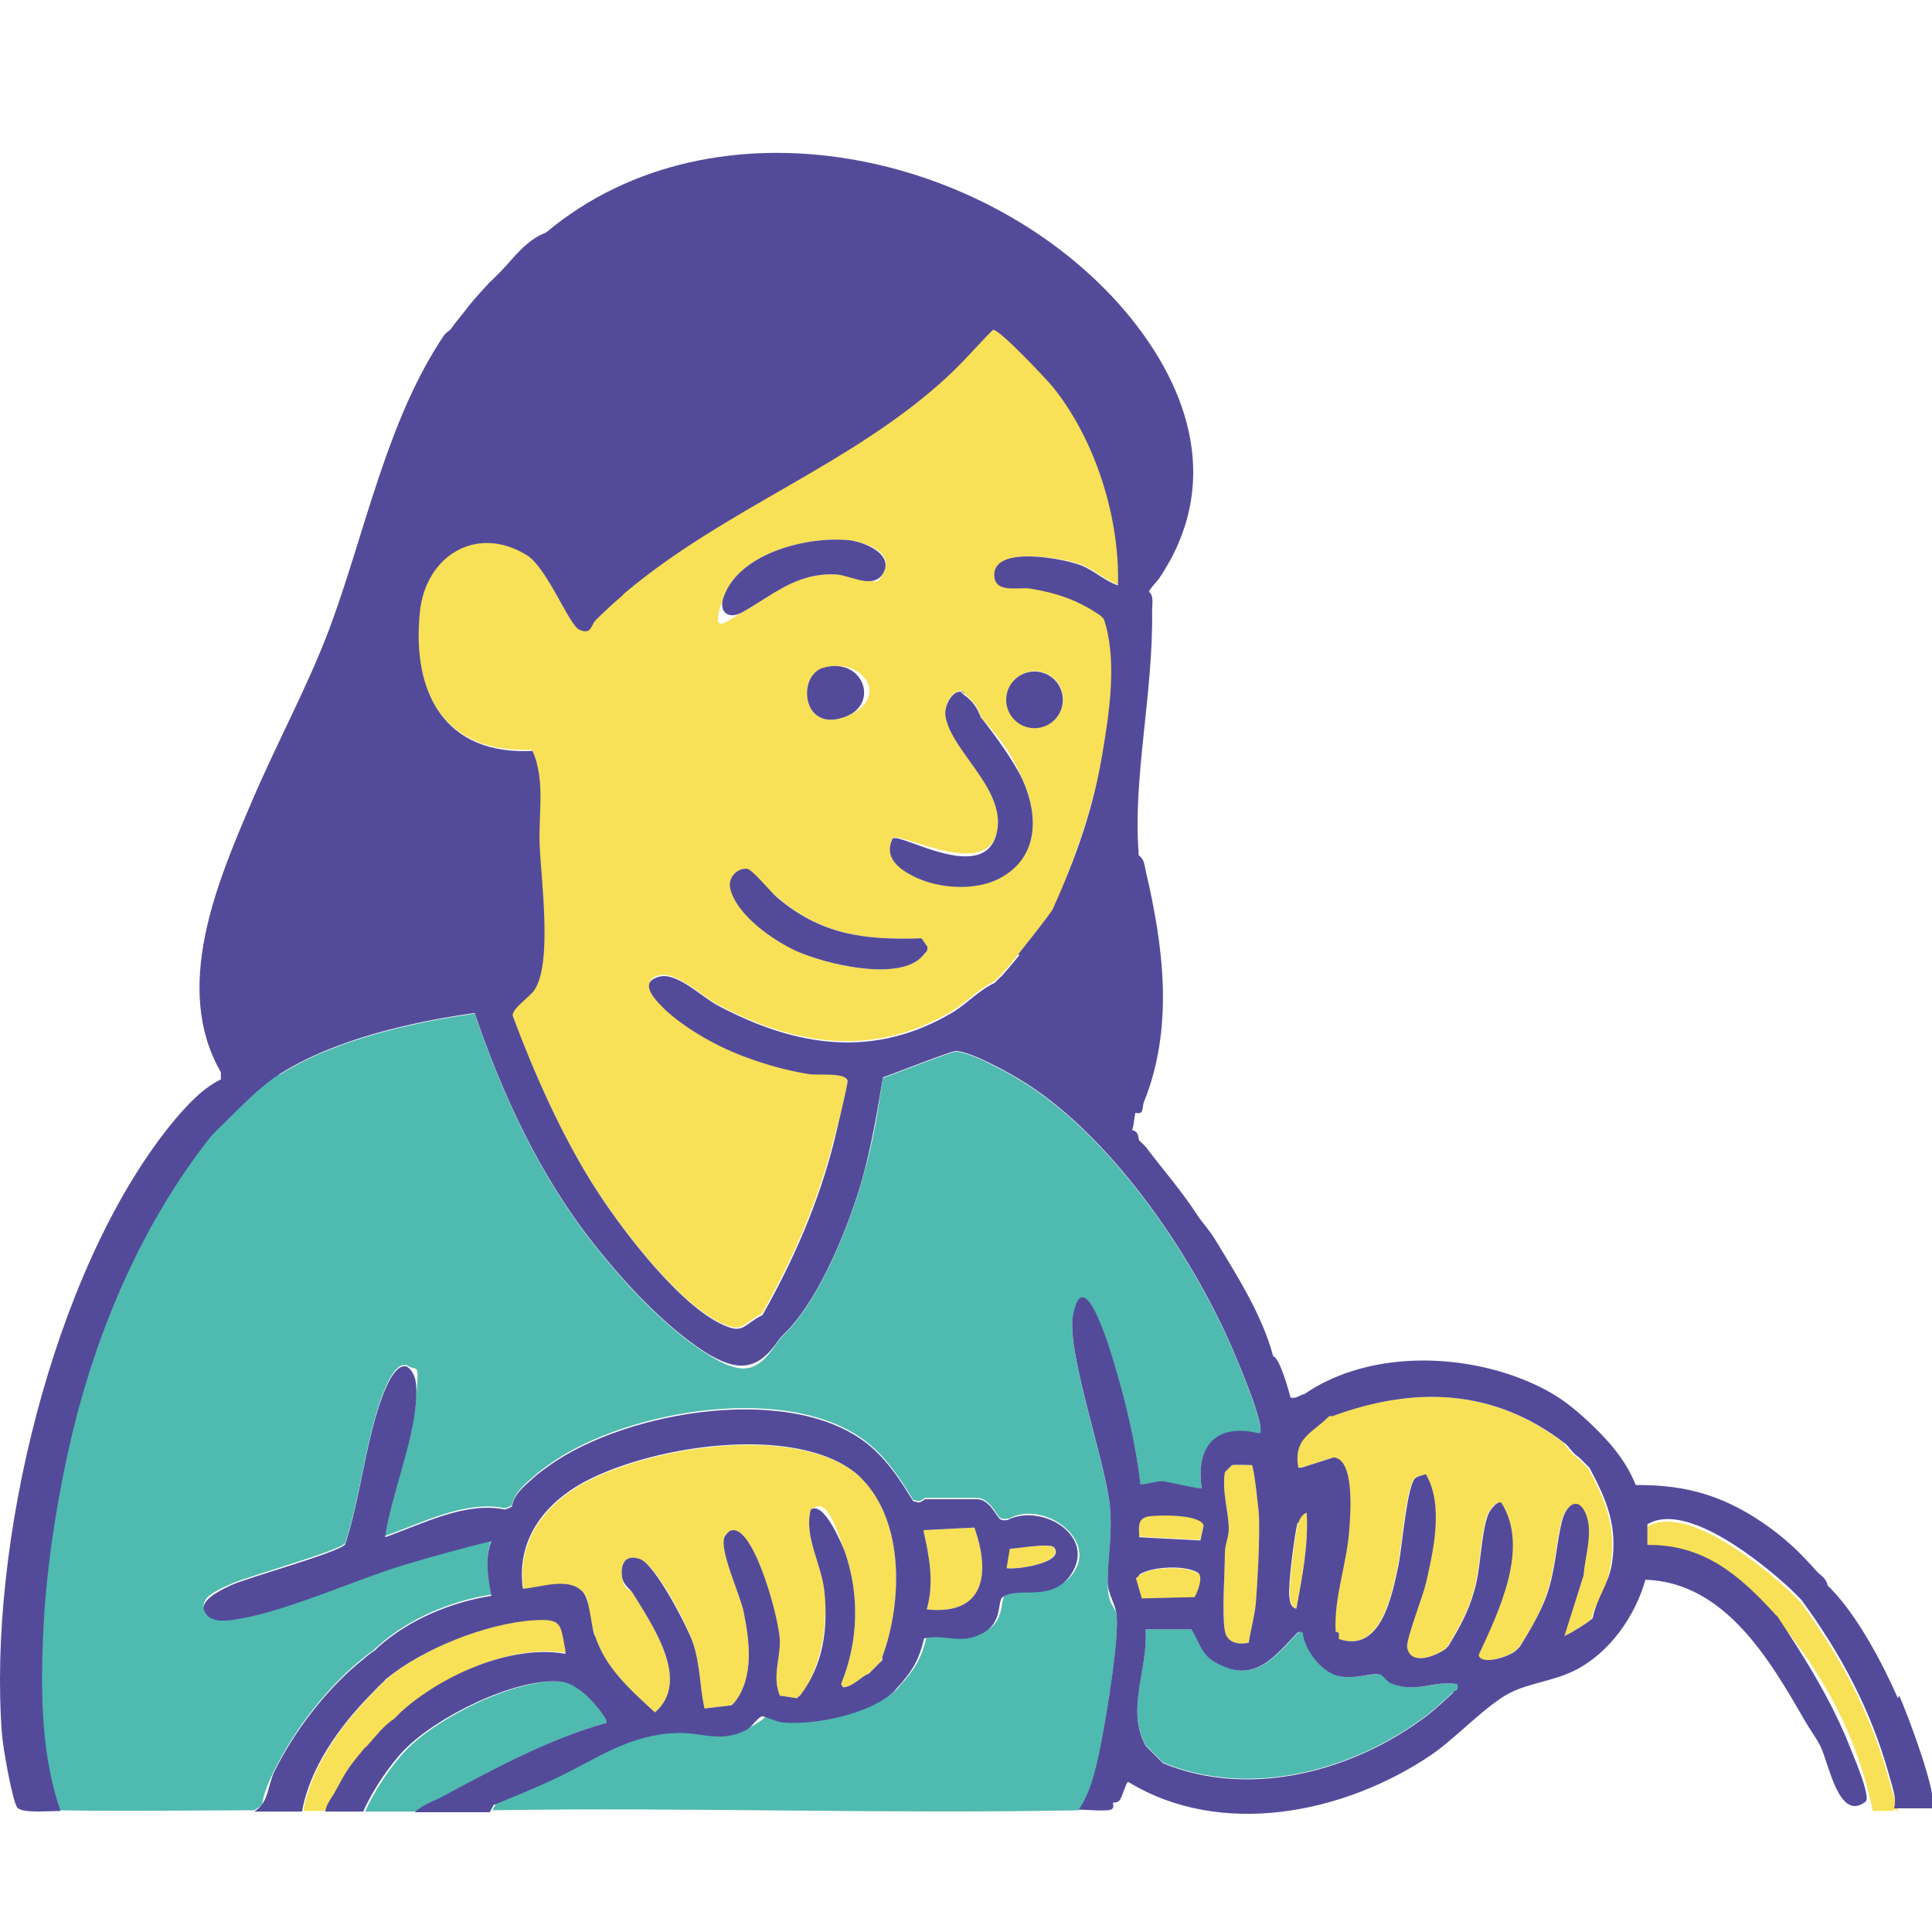 <?xml version="1.0" encoding="UTF-8"?>
<svg id="Lager_1" xmlns="http://www.w3.org/2000/svg" version="1.1" viewBox="0 0 300 300">
  <!-- Generator: Adobe Illustrator 29.3.1, SVG Export Plug-In . SVG Version: 2.1.0 Build 151)  -->
  <defs>
    <style>
      .st0 {
        fill: #f8e057;
      }

      .st1 {
        fill: #4fbab0;
      }

      .st2 {
        fill: #534b9a;
      }
    </style>
  </defs>
  <g>
    <path class="st1" d="M43.4,166.9c8.5-5.4,20.4-8.1,30.3-9.5,4.4,12.9,10.2,25.4,18.7,36.1,4.6,5.8,10.8,12.5,17,16.5s8.3,3.1,11.7-2.1c.4-.4.7-.7,1.1-1.1,5.2-5.4,9.5-16.1,11.6-23.3s2.4-10.7,3.3-16.1c1.7-.6,10.6-4.1,11.3-4.1,2.1,0,7.6,3,9.6,4.2,14.1,8.3,27,27.2,33.4,42.1.8,1.9,5.2,12.1,4.2,13.1-6.6-1.7-10,1.8-9,8.5-.2.2-5.1-1-6.1-1.1s-2.3.5-3.4.5c-.7-5.9-2.1-12.1-3.8-17.8-.5-1.8-5-17.6-6.7-8.4-1,5.5,4.8,21.9,5.7,29.2.5,4.7-.3,8.1-.3,12.1s1.3,3.5,1.4,5.4c.3,3.9-1.5,14.8-2.3,19s-1.5,8-3.6,11c-30.3.6-60.7-.5-91,0,0-.3.5-.8.5-1.1,3.4-1.4,6.9-2.8,10.2-4.4,6.2-3,10.9-6.5,18.2-6.8,3.8-.2,7,1.7,11.1-.6s1.6-1.9,2.3-2,2.3,1,3.6,1c4.8.3,12.4-1.3,16.2-4.3.5-.4.7-.6,1.1-1.1,2.3-2.5,3.4-4.3,4.2-7.7,3.3-.7,5.6,1,8.9-.7,3.4-1.6,2.4-5.1,3.3-5.7,2.5-1.8,8,1.1,10.9-4s-5.2-10.7-10.3-7.9c-.4,0-.9.2-1.4-.1s-1.6-3.1-3.6-3.1h-8c-.2,0-.6.5-1.1.5l-.8-.2c-2-3.2-3.6-5.8-6.4-8.3-11.7-10.3-38-5.8-50,2.7-1.1.8-1.7,1.2-2.7,2.1s-2.9,2.4-3.2,4.3c-.2.2-.8.4-1.1.5-6.1-1.3-12.9,2.3-18.6,4.3,1-6.7,4.3-14.4,4.8-21s.3-4.3-1.4-5.5c-2-.6-3.6,4-4.1,5.4-2.4,6.9-3.2,15.2-5.5,22.2-.8,1.2-14.9,5.1-17.6,6.3s-4.4,2-4.4,3.6c.6,2.6,3.8,2,5.9,1.6,7.5-1.3,17.9-6.1,25.6-8.4,4.3-1.3,8.8-2.5,13.2-3.6-1.1,2.7-.5,5.7,0,8.5-6.3,1-12.8,3.7-17.6,8s-.4.4-.5.5c-1,.6-1.8,1.4-2.7,2.1-5.1,4.3-9.9,10.6-12.9,16.7s-.8,4.7-3.1,6.2c-10.1,0-20.2.2-30.3,0-3-8.6-3.1-18.3-2.7-27.4s2.2-21.4,4.5-31.1c4-16.6,11-32.9,21.6-46.3.2-.2.4-.4.5-.5.3-.4.7-.7,1.1-1.1,2.8-2.7,5.7-5.9,9-8Z"/>
    <path class="st1" d="M91.3,263.1c.7.6,3.4,3.6,3.2,4.3-8.8,2.5-17,6.9-25,11.2-1.6.9-3.4,1.4-4.8,2.7-2.7,0-5.3,0-8,0,1.4-3.2,4-7.1,6.4-9.6,5-5.1,17-11.1,24.1-10.6,1.6.1,2.9,1.1,4.1,2.1Z"/>
    <path class="st0" d="M88.1,256.2v.5c-8.5-1.5-19.3,3.4-25.5,9s-.7.7-1.1,1.1c-1.7,1.1-2.9,2.8-4.3,4.3s-.4.3-.5.5c-2.2,2.6-2.7,3.4-4.3,6.4s-1.4,1.9-1.6,3.2c-1.2,0-2.5,0-3.7,0,1.2-6.8,5.8-13.2,10.6-18.1s1.6-1.7,2.1-2.1.3-.4.5-.5c5.6-4.6,15.4-8.5,22.7-9,4.6-.3,4.2.6,5,4.7Z"/>
    <path class="st0" d="M278,247.2c.2.2.4.4.5.5.3.3.7.7,1.1,1.1,6.1,8.3,10.8,17.1,13.6,27.1s1.3,3.7.8,5.3c-1.1,0-2.1,0-3.2,0-2.2-11-7.6-21.4-14.9-29.8-.2-.2-.4-.3-.5-.5-5.5-6-11-10.7-19.7-10.6v-3.2c6.1-3.7,18,6.1,22.3,10.1Z"/>
    <path class="st0" d="M242.9,224.3c.6.5,1,1.4,2.1,2.1l1.1,1.1c.2.2.4.4.5.5,2.7,5,4.4,9.1,3.5,14.9s-2.4,5.4-3,8.5c-.8.7-3,2.1-4.3,2.7l3-9.5c.2-2.9,1.4-6.2.5-9.1s-3-2.3-3.8.5c-1,3.8-1,7.8-2.5,11.9s-2.6,5.4-4.1,7.8c-.2.2-.4.4-.5.5-.9,1-5.5,2.5-5.9.8,3.1-6.7,8-16.7,3.5-23.7-.8-.2-1.9,1.4-2.1,2.1-1.1,3.2-1,8-2.1,11.7-.9,3.2-2.3,5.7-4,8.5-.2.2-.4.4-.5.5-1.6,1.1-5.4,2.6-5.9-.3s2.4-7.8,2.9-9.9c1.2-5.2,2.8-12.2,0-17-.5.2-1.3.3-1.7.7-1.2,1.2-2,10.6-2.5,13.2-1,4.8-2.7,14-9.3,11.7-.1-.2.3-1.2-.5-1.1-.3-5.3,1.7-10.4,2.1-15.7.2-2.5.9-11.1-2.4-11.4l-5,1.6c-.2,0-.4,0-.5,0-.8-4.6,2.1-5.3,4.8-8,.2,0,.4,0,.5,0,12.8-4.7,25.1-4.3,36.2,4.3Z"/>
    <path class="st1" d="M178,253h7.1c1.2,1.8,1.4,3.7,3.5,5,6,3.6,9.1-.4,12.7-4.2.4-.4.4-.5,1.1-.3.2,2.6,2.8,6,5.3,6.7s5.3-.5,6.6-.2,1.1,1.1,1.8,1.4c4.1,1.6,6.4-.5,10.3.1.3,1.2-.3.9-.7,1.2-1.3,1.2-2.7,2.5-4.1,3.6-11.3,8.6-27.4,13-41,7.4-.7-.7-1.9-1.9-2.7-2.7-3.1-5.7.4-11.9,0-18.1Z"/>
    <path class="st0" d="M191.3,227.5c.4-.1,3,0,3.1,0,.3.3,1.1,7.1,1.1,8.2.1,3.8-.2,9.4-.5,13.3-.2,2-.8,4.1-1.1,6.1-1.7.3-3.3,0-3.7-1.8-.5-2.9,0-8.9,0-12.2s.6-2.4.6-3.7c0-2.6-1.1-5.9-.6-8.8.2-.2,1-1,1.1-1.1Z"/>
    <path class="st0" d="M176.4,245.1c0-.1.4-.3.5-.5,2-1.3,7.2-1.5,9.1-.3s0,2.9-.5,3.8l-8.2.2-.9-3.1Z"/>
    <path class="st0" d="M186.4,239.1l-9.5-.5c0-1.4-.4-2.8,1.3-3.2s8.3-.4,8.7,1.4l-.5,2.3Z"/>
    <path class="st0" d="M201.4,249.8c-.9-.2-1-1.1-1.1-1.9-.2-1.8.8-9.7,1.3-11.5.2-.6.6-1.4,1.3-1.6.3,5-.7,10-1.6,14.9Z"/>
    <path class="st0" d="M133.3,229.1c.2.2.4.4.5.5,6.7,6.8,6.3,19.3,3.2,27.7s0,.4,0,.5l-2.1,2.1c-.9.2-2.5,2.1-4,2.1l-.3-.5c2.7-6.6,2.9-13.8.6-20.5s-3.3-8-5.3-6.6c-1.1,4.1,1.6,8.3,2.1,12.6s-.1,11.4-3.7,16.2c-.2.2-.4.3-.5.5l-2.7-.4c-1.2-2.9,0-5.5,0-8.4s-3.8-17.3-7.2-17.3c-.7,0-.9.4-1.3.9-1.2,1.7,2.4,9.2,2.9,11.9.9,4.5,1.6,10-1.4,13.9-.2.2-.4.4-.5.5l-4.2.5c-.8-3.6-.6-6.5-1.8-10.2s-5.9-12.2-8.2-13c-2.2-.8-3.1.6-2.8,2.8s1.1,1.7,1.6,2.4c3,4.9,9.2,13.7,3.5,18.6-3.8-3.5-7.7-6.9-9.3-11.9s-.7-5.5-1.8-6.7c-2.2-2.4-6.5-.7-9.3-.5-1-7,2.7-12.5,8.5-16,10.2-6.1,34-10,43.6-1.6Z"/>
    <path class="st0" d="M163.6,240.3c1.7,2.4-6,3.5-7.4,3.2l.5-3c1.2,0,6.4-1,7-.2Z"/>
    <path class="st0" d="M143.4,237.6l7.9-.4c2.5,7,1.7,13.7-7.4,12.7,1.2-4.1.4-8.2-.5-12.2Z"/>
  </g>
  <g>
    <path class="st0" d="M163.6,60c6.6,8.2,10.4,20.3,10.1,30.8-2.1-.7-3.5-2.2-5.7-3.1s-13.9-3.2-13.5,1.7c.2,2.7,3.9,1.6,5.6,1.9,4.2.7,7.4,1.8,10.9,4.2.2.2.4.4.5.5,2.1,6.2.9,14.3-.2,20.8s-4.2,16.5-7.8,24.4c-1.6,2.3-3.6,4.7-5.3,6.9s-1.9,2.3-2.7,3.2-.7.6-1.1,1.1c-2.4,1.1-4.2,3.1-6.4,4.5-12.3,7.4-24.5,5.5-36.7-1-2.6-1.4-6.4-5.3-9.2-4.4s0,4,1.2,5.2c3.4,3.1,8.5,5.9,12.8,7.4s6.3,2,9.5,2.5,5.6-.3,5.9,1-1.8,8.2-2.1,9.5c-2.4,9.5-6.3,18.4-11.1,26.9-3.2,1.6-2.9,3.2-6.8,1.2-6.9-3.6-15.7-15.3-19.8-21.9-4.9-7.9-9-17.2-12.2-25.8,0-1.2,2.6-2.8,3.4-4,2.8-4.2,1-17.2.8-22.5s.9-10-1.1-14.6c-13.7.7-18.8-9.1-17.5-21.6.9-8.7,8.8-13.6,16.6-8.8,3.2,2,6.6,11,8.2,11.6s1.7-.7,2.5-1.5c1.3-1.3,2.7-2.6,4-3.7s.4-.4.5-.5c15.8-13.3,35.1-19.8,50-33.5,2.6-2.4,4.7-4.9,7.2-7.4,1.1,0,8.2,7.6,9.3,8.9ZM115.2,95.1c4.7-2.6,8.4-6.2,14.6-5.9s6.1,2.6,7.5-.5-3.1-4.5-5.3-4.8c-6.5-.7-17.1,1.9-19.6,8.7s.6,3.7,2.8,2.5ZM127.8,103.7c-4.1,1.2-3.3,10.4,3.7,7.5s2.4-9.3-3.7-7.5ZM165.1,108.6c0-2.4-2-4.4-4.4-4.4s-4.4,2-4.4,4.4,2,4.4,4.4,4.4,4.4-2,4.4-4.4ZM149.2,107.3c-1.5-.1-2.6,2.4-2.4,3.7.8,5.6,9.8,11.6,7.9,18.5s-14.8-.3-16.1.6c-1.4,2.9.9,4.7,3.3,5.9,3.8,1.9,9.5,2.3,13.3.3,6.1-3.2,6.1-9.7,3.6-15.3s-4.4-7.1-6.4-9.6c-.7-1.7-1.2-2.6-2.7-3.7-.1-.2-.3-.5-.5-.5ZM123.7,147.7c4.5,2,15.3,4.6,19.2,1.1s.4-.4.5-.5c.2-.4.7-.4.6-1.3l-.9-1.3c-8.9.3-15.7-.6-22.5-6.5s-3.7-4.2-4.5-4.3c-1.6-.1-3,1.4-2.6,3.1,1,4.1,6.6,8,10.3,9.7Z"/>
    <path class="st2" d="M149.8,107.8c-.2-.1-.4-.3-.5-.5.2,0,.4.4.5.5Z"/>
    <g>
      <path class="st2" d="M294.7,263.7c-2.4-5.5-6.3-12.8-10.4-17-.2-.2-.4-.4-.5-.5-.2-1.1-1-1.5-1.6-2.1-2.6-2.9-4.3-4.6-7.4-6.9-6.5-4.7-12.6-6.7-20.8-6.6-1.6-4-4.3-7-7.4-9.9-2.5-2.3-4.4-3.8-7.4-5.3-10.9-5.4-26.4-6-36.7,1.1-.5,0-1.3.8-2.1.5-.3-1.1-1.7-6.2-2.7-6.4-1.7-6.4-5.6-12.5-9-18.1-.9-1.5-1.9-2.5-2.7-3.7-2.6-4-5.2-6.9-8-10.6-.4-.5-1-1-1.1-1.1-.2-.4,0-1.4-1.1-1.6.3-.9.3-1.8.5-2.7,1.4.3,1-.7,1.3-1.6,4.7-11.6,3.1-24.1.3-36-.2-.9-.2-1.8-1.1-2.4,0-.2,0-.4,0-.5-.9-11.4,2.3-24.8,2.1-37.5,0-.9.3-2.4-.5-2.9.3-.7,1.1-1.4,1.6-2.1,9.6-14.2,5.1-29.2-5.3-41.5-21.1-24.8-63.6-34.2-89.9-12.2-3.1,1.2-4.8,3.7-6.9,5.9-.2.2-.4.4-.5.5-.4.4-.7.7-1.1,1.1-.2.2-.4.3-.5.5-1.4,1.5-2.5,2.7-3.7,4.3-.7.9-1.4,1.7-2.1,2.7-.1.2-.6.4-1,.9-8.9,13.1-12.3,30.7-17.8,45.5-3.5,9.3-8.3,18-12.2,27.2-5.4,12.6-12.2,28.8-4.7,41.8,0,.3,0,.9,0,1.1-3.1,1.5-5.8,4.6-8,7.3C8.1,197.7-1.9,240.1.3,269.2c.1,1.8,1.6,10.5,2.4,11.5.8.9,5.1.5,6.7.5-3-8.6-3.1-18.3-2.7-27.4.4-10,2.2-21.4,4.5-31.1,4-16.6,11-32.9,21.6-46.3.2-.2.4-.4.5-.5.3-.4.7-.7,1.1-1.1,2.8-2.7,5.7-5.9,9-8,8.5-5.4,20.4-8.1,30.3-9.5,4.4,12.9,10.2,25.4,18.7,36.1,4.6,5.8,10.8,12.5,17,16.5,5.1,3.2,8.3,3.1,11.7-2.1.4-.4.7-.7,1.1-1.1,5.2-5.4,9.5-16.1,11.6-23.3,1.5-5.3,2.4-10.7,3.3-16.1,1.7-.6,10.6-4.1,11.3-4.1,2.1,0,7.6,3,9.6,4.2,14.1,8.3,27,27.2,33.4,42.1.8,1.9,5.2,12.1,4.2,13.1-6.6-1.7-10,1.8-9,8.5-.2.2-5.1-1-6.1-1.1-1.2,0-2.3.5-3.4.5-.7-5.9-2.1-12.1-3.8-17.8-.5-1.8-5-17.6-6.7-8.4-1,5.5,4.8,21.9,5.7,29.2.5,4.7-.3,8.1-.3,12.1,0,2,1.3,3.5,1.4,5.4.3,3.9-1.5,14.8-2.3,19-.7,3.6-1.5,8-3.6,11,1.4,0,3.9.3,5,0,.6-.2.3-1,.3-1.1,0,0,.7.1,1.1-.4.4-.6,1-2.9,1.3-2.8,14.4,8.8,33.5,4.9,46.9-4.1,4-2.7,8.7-7.9,12.5-9.8,3.1-1.5,6.7-1.8,9.9-3.4,5.4-2.7,9.4-8.4,11-14.1,12.3.4,19.3,12.4,24.7,21.8.8,1.4,1.8,2.7,2.5,4.1,1.3,2.7,2.8,11.5,6.8,8.7.6-.3.3-1.2.2-1.8-.5-2.3-2.1-5.9-3-8.2-2.9-6.8-6.6-12.7-10.7-18.9-.2-.2-.4-.3-.5-.5-5.5-6-11-10.7-19.7-10.6v-3.2c6.1-3.7,18,6.1,22.3,10.1.2.2.4.4.5.5.3.3.7.7,1.1,1.1,6.1,8.3,10.8,17.1,13.6,27.1.4,1.6,1.3,3.7.8,5.3,1.1,0,2.1,0,3.2,0,.4,0,.7,0,1.1,0,.5,0,1.1,0,1.6,0,1.2-1.4-4-15.2-5.1-17.5ZM158.3,148.3c-.8,1-1.9,2.3-2.7,3.2-.3.3-.7.6-1.1,1.1-2.4,1.1-4.2,3.1-6.4,4.5-12.3,7.4-24.5,5.5-36.7-1-2.6-1.4-6.4-5.3-9.2-4.4-3.3,1,0,4,1.2,5.2,3.4,3.1,8.5,5.9,12.8,7.4,3,1.1,6.3,2,9.5,2.5,1.4.2,5.6-.3,5.9,1,.1.5-1.8,8.2-2.1,9.5-2.4,9.5-6.3,18.4-11.1,26.9-3.2,1.6-2.9,3.2-6.8,1.2-6.9-3.6-15.7-15.3-19.8-21.9-4.9-7.9-9-17.2-12.2-25.8,0-1.2,2.6-2.8,3.4-4,2.8-4.2,1-17.2.8-22.5-.2-4.9.9-10-1.1-14.6-13.7.7-18.8-9.1-17.5-21.6.9-8.7,8.8-13.6,16.6-8.8,3.2,2,6.6,11,8.2,11.6,1.9.8,1.7-.7,2.5-1.5,1.3-1.3,2.7-2.6,4-3.7.2-.2.4-.4.5-.5,15.8-13.3,35.1-19.8,50-33.5,2.6-2.4,4.7-4.9,7.2-7.4,1.1,0,8.2,7.6,9.3,8.9,6.6,8.2,10.4,20.3,10.1,30.8-2.1-.7-3.5-2.2-5.7-3.1-2.8-1.1-13.9-3.2-13.5,1.7.2,2.7,3.9,1.6,5.6,1.9,4.2.7,7.4,1.8,10.9,4.2.2.2.4.4.5.5,2.1,6.2.9,14.3-.2,20.8-1.4,8.6-4.2,16.5-7.8,24.4-1.6,2.3-3.6,4.7-5.3,6.9ZM201.6,236.5c.2-.6.6-1.4,1.3-1.6.3,5-.7,10-1.6,14.9-.9-.2-1-1.1-1.1-1.9-.2-1.8.8-9.7,1.3-11.5ZM191.3,227.5c.4-.1,3,0,3.1,0,.3.3,1.1,7.1,1.1,8.2.1,3.8-.2,9.4-.5,13.3-.2,2-.8,4.1-1.1,6.1-1.7.3-3.3,0-3.7-1.8-.5-2.9,0-8.9,0-12.2,0-1.3.6-2.4.6-3.7,0-2.6-1.1-5.9-.6-8.8.2-.2,1-1,1.1-1.1ZM176.9,244.5c2-1.3,7.2-1.5,9.1-.3.9.6,0,2.9-.5,3.8l-8.2.2-.9-3.1c0-.1.4-.3.5-.5ZM178.2,235.5c1.5-.3,8.3-.4,8.7,1.4l-.5,2.3-9.5-.5c0-1.4-.4-2.8,1.3-3.2ZM225.7,262.8c-1.3,1.2-2.7,2.5-4.1,3.6-11.3,8.6-27.4,13-41,7.4-.7-.7-1.9-1.9-2.7-2.7-3.1-5.7.4-11.9,0-18.1h7.1c1.2,1.8,1.4,3.7,3.5,5,6,3.6,9.1-.4,12.7-4.2.4-.4.4-.5,1.1-.3.2,2.6,2.8,6,5.3,6.7,2.6.7,5.3-.5,6.6-.2.6.1,1.1,1.1,1.8,1.4,4.1,1.6,6.4-.5,10.3.1.3,1.2-.3.9-.7,1.2ZM242.9,254.1l3-9.5c.2-2.9,1.4-6.2.5-9.1-1-3.1-3-2.3-3.8.5-1,3.8-1,7.8-2.5,11.9-1,2.7-2.6,5.4-4.1,7.8-.2.2-.4.4-.5.5-.9,1-5.5,2.5-5.9.8,3.1-6.7,8-16.7,3.5-23.7-.8-.2-1.9,1.4-2.1,2.1-1.1,3.2-1,8-2.1,11.7-.9,3.2-2.3,5.7-4,8.5-.2.2-.4.4-.5.5-1.6,1.1-5.4,2.6-5.9-.3-.2-1.2,2.4-7.8,2.9-9.9,1.2-5.2,2.8-12.2,0-17-.5.2-1.3.3-1.7.7-1.2,1.2-2,10.6-2.5,13.2-1,4.8-2.7,14-9.3,11.7-.1-.2.3-1.2-.5-1.1-.3-5.3,1.7-10.4,2.1-15.7.2-2.5.9-11.1-2.4-11.4l-5,1.6c-.2,0-.4,0-.5,0-.8-4.6,2.1-5.3,4.8-8,.2,0,.4,0,.5,0,12.8-4.7,25.1-4.3,36.2,4.3.6.5,1,1.4,2.1,2.1l1.1,1.1c.2.2.4.4.5.5,2.7,5,4.4,9.1,3.5,14.9-.5,3.2-2.4,5.4-3,8.5-.8.7-3,2.1-4.3,2.7Z"/>
      <path class="st2" d="M156.7,236c-.4,0-.9.2-1.4-.1-.6-.4-1.6-3.1-3.6-3.1h-8c-.2,0-.6.5-1.1.5l-.8-.2c-2-3.2-3.6-5.8-6.4-8.3-11.7-10.3-38-5.8-50,2.7-1.1.8-1.7,1.2-2.7,2.1-1.3,1.2-2.9,2.4-3.2,4.3-.2.2-.8.4-1.1.5-6.1-1.3-12.9,2.3-18.6,4.3,1-6.7,4.3-14.4,4.8-21,.1-1.9.3-4.3-1.4-5.5-2-.6-3.6,4-4.1,5.4-2.4,6.9-3.2,15.2-5.5,22.2-.8,1.2-14.9,5.1-17.6,6.3-1.3.6-4.4,2-4.4,3.6.6,2.6,3.8,2,5.9,1.6,7.5-1.3,17.9-6.1,25.6-8.4,4.3-1.3,8.8-2.5,13.2-3.6-1.1,2.7-.5,5.7,0,8.5-6.3,1-12.8,3.7-17.6,8-.2.2-.4.4-.5.5-1,.6-1.8,1.4-2.7,2.1-5.1,4.3-9.9,10.6-12.9,16.7-1.1,2.3-.8,4.7-3.1,6.2,2.5,0,5,0,7.4,0,1.2-6.8,5.8-13.2,10.6-18.1.6-.6,1.6-1.7,2.1-2.1.2-.2.3-.4.5-.5,5.6-4.6,15.4-8.5,22.7-9,4.6-.3,4.2.6,5,4.7v.5c-8.5-1.5-19.3,3.4-25.5,9-.4.4-.7.7-1.1,1.1-1.7,1.1-2.9,2.8-4.3,4.3-.2.2-.4.3-.5.5-2.2,2.6-2.7,3.4-4.3,6.4-.5,1-1.4,1.9-1.6,3.2,1.9,0,3.9,0,5.9,0,1.4-3.2,4-7.1,6.4-9.6,5-5.1,17-11.1,24.1-10.6,1.6.1,2.9,1.1,4.1,2.1.7.6,3.4,3.6,3.2,4.3-8.8,2.5-17,6.9-25,11.2-1.6.9-3.4,1.4-4.8,2.7h11.7c0-.3.5-.8.5-1.1,3.4-1.4,6.9-2.8,10.2-4.4,6.2-3,10.9-6.5,18.2-6.8,3.8-.2,7,1.7,11.1-.6.8-.5,1.6-1.9,2.3-2,.4,0,2.3,1,3.6,1,4.8.3,12.4-1.3,16.2-4.3.5-.4.7-.6,1.1-1.1,2.3-2.5,3.4-4.3,4.2-7.7,3.3-.7,5.6,1,8.9-.7,3.4-1.6,2.4-5.1,3.3-5.7,2.5-1.8,8,1.1,10.9-4,3.3-5.8-5.1-10.7-10.3-7.9ZM156.7,240.5c1.2,0,6.4-1,7-.2,1.7,2.4-6,3.5-7.4,3.2l.5-3ZM143.4,237.6l7.9-.4c2.5,7,1.7,13.7-7.4,12.7,1.2-4.1.4-8.2-.5-12.2ZM92.3,253.9c-.6-1.9-.7-5.5-1.8-6.7-2.2-2.4-6.5-.7-9.3-.5-1-7,2.7-12.5,8.5-16,10.2-6.1,34-10,43.6-1.6.2.2.4.4.5.5,6.7,6.8,6.3,19.3,3.2,27.7,0,.2,0,.4,0,.5l-2.1,2.1c-.9.2-2.5,2.1-4,2.1l-.3-.5c2.7-6.6,2.9-13.8.6-20.5-.5-1.3-3.3-8-5.3-6.6-1.1,4.1,1.6,8.3,2.1,12.6.6,5.8-.1,11.4-3.7,16.2-.2.2-.4.3-.5.5l-2.7-.4c-1.2-2.9,0-5.5,0-8.4,0-3.1-3.8-17.3-7.2-17.3-.7,0-.9.4-1.3.9-1.2,1.7,2.4,9.2,2.9,11.9.9,4.5,1.6,10-1.4,13.9-.2.2-.4.4-.5.5l-4.2.5c-.8-3.6-.6-6.5-1.8-10.2-.9-2.6-5.9-12.2-8.2-13-2.2-.8-3.1.6-2.8,2.8.2,1.2,1.1,1.7,1.6,2.4,3,4.9,9.2,13.7,3.5,18.6-3.8-3.5-7.7-6.9-9.3-11.9Z"/>
      <path class="st2" d="M152.4,111.6c-.7-1.7-1.2-2.6-2.7-3.7-.2-.1-.4-.3-.5-.5-1.5-.1-2.6,2.4-2.4,3.7.8,5.6,9.8,11.6,7.9,18.5-2.1,7.7-14.8-.3-16.1.6-1.4,2.9.9,4.7,3.3,5.9,3.8,1.9,9.5,2.3,13.3.3,6.1-3.2,6.1-9.7,3.6-15.3-1.3-2.8-4.4-7.1-6.4-9.6Z"/>
      <circle class="st2" cx="160.7" cy="108.6" r="4.4" transform="translate(51.2 268.8) rotate(-89.7)"/>
      <path class="st2" d="M127.8,103.7c-4.1,1.2-3.3,10.4,3.7,7.5,5.1-2.1,2.4-9.3-3.7-7.5Z"/>
      <path class="st2" d="M115.2,95.1c4.7-2.6,8.4-6.2,14.6-5.9,2.3.1,6.1,2.6,7.5-.5,1.2-2.8-3.1-4.5-5.3-4.8-6.5-.7-17.1,1.9-19.6,8.7-.9,2.3.6,3.7,2.8,2.5Z"/>
      <path class="st2" d="M143,145.7c-8.9.3-15.7-.6-22.5-6.5-1.1-1-3.7-4.2-4.5-4.3-1.6-.1-3,1.4-2.6,3.1,1,4.1,6.6,8,10.3,9.7,4.5,2,15.3,4.6,19.2,1.1.2-.2.4-.4.5-.5.2-.4.7-.4.6-1.3l-.9-1.3Z"/>
    </g>
  </g>
</svg>